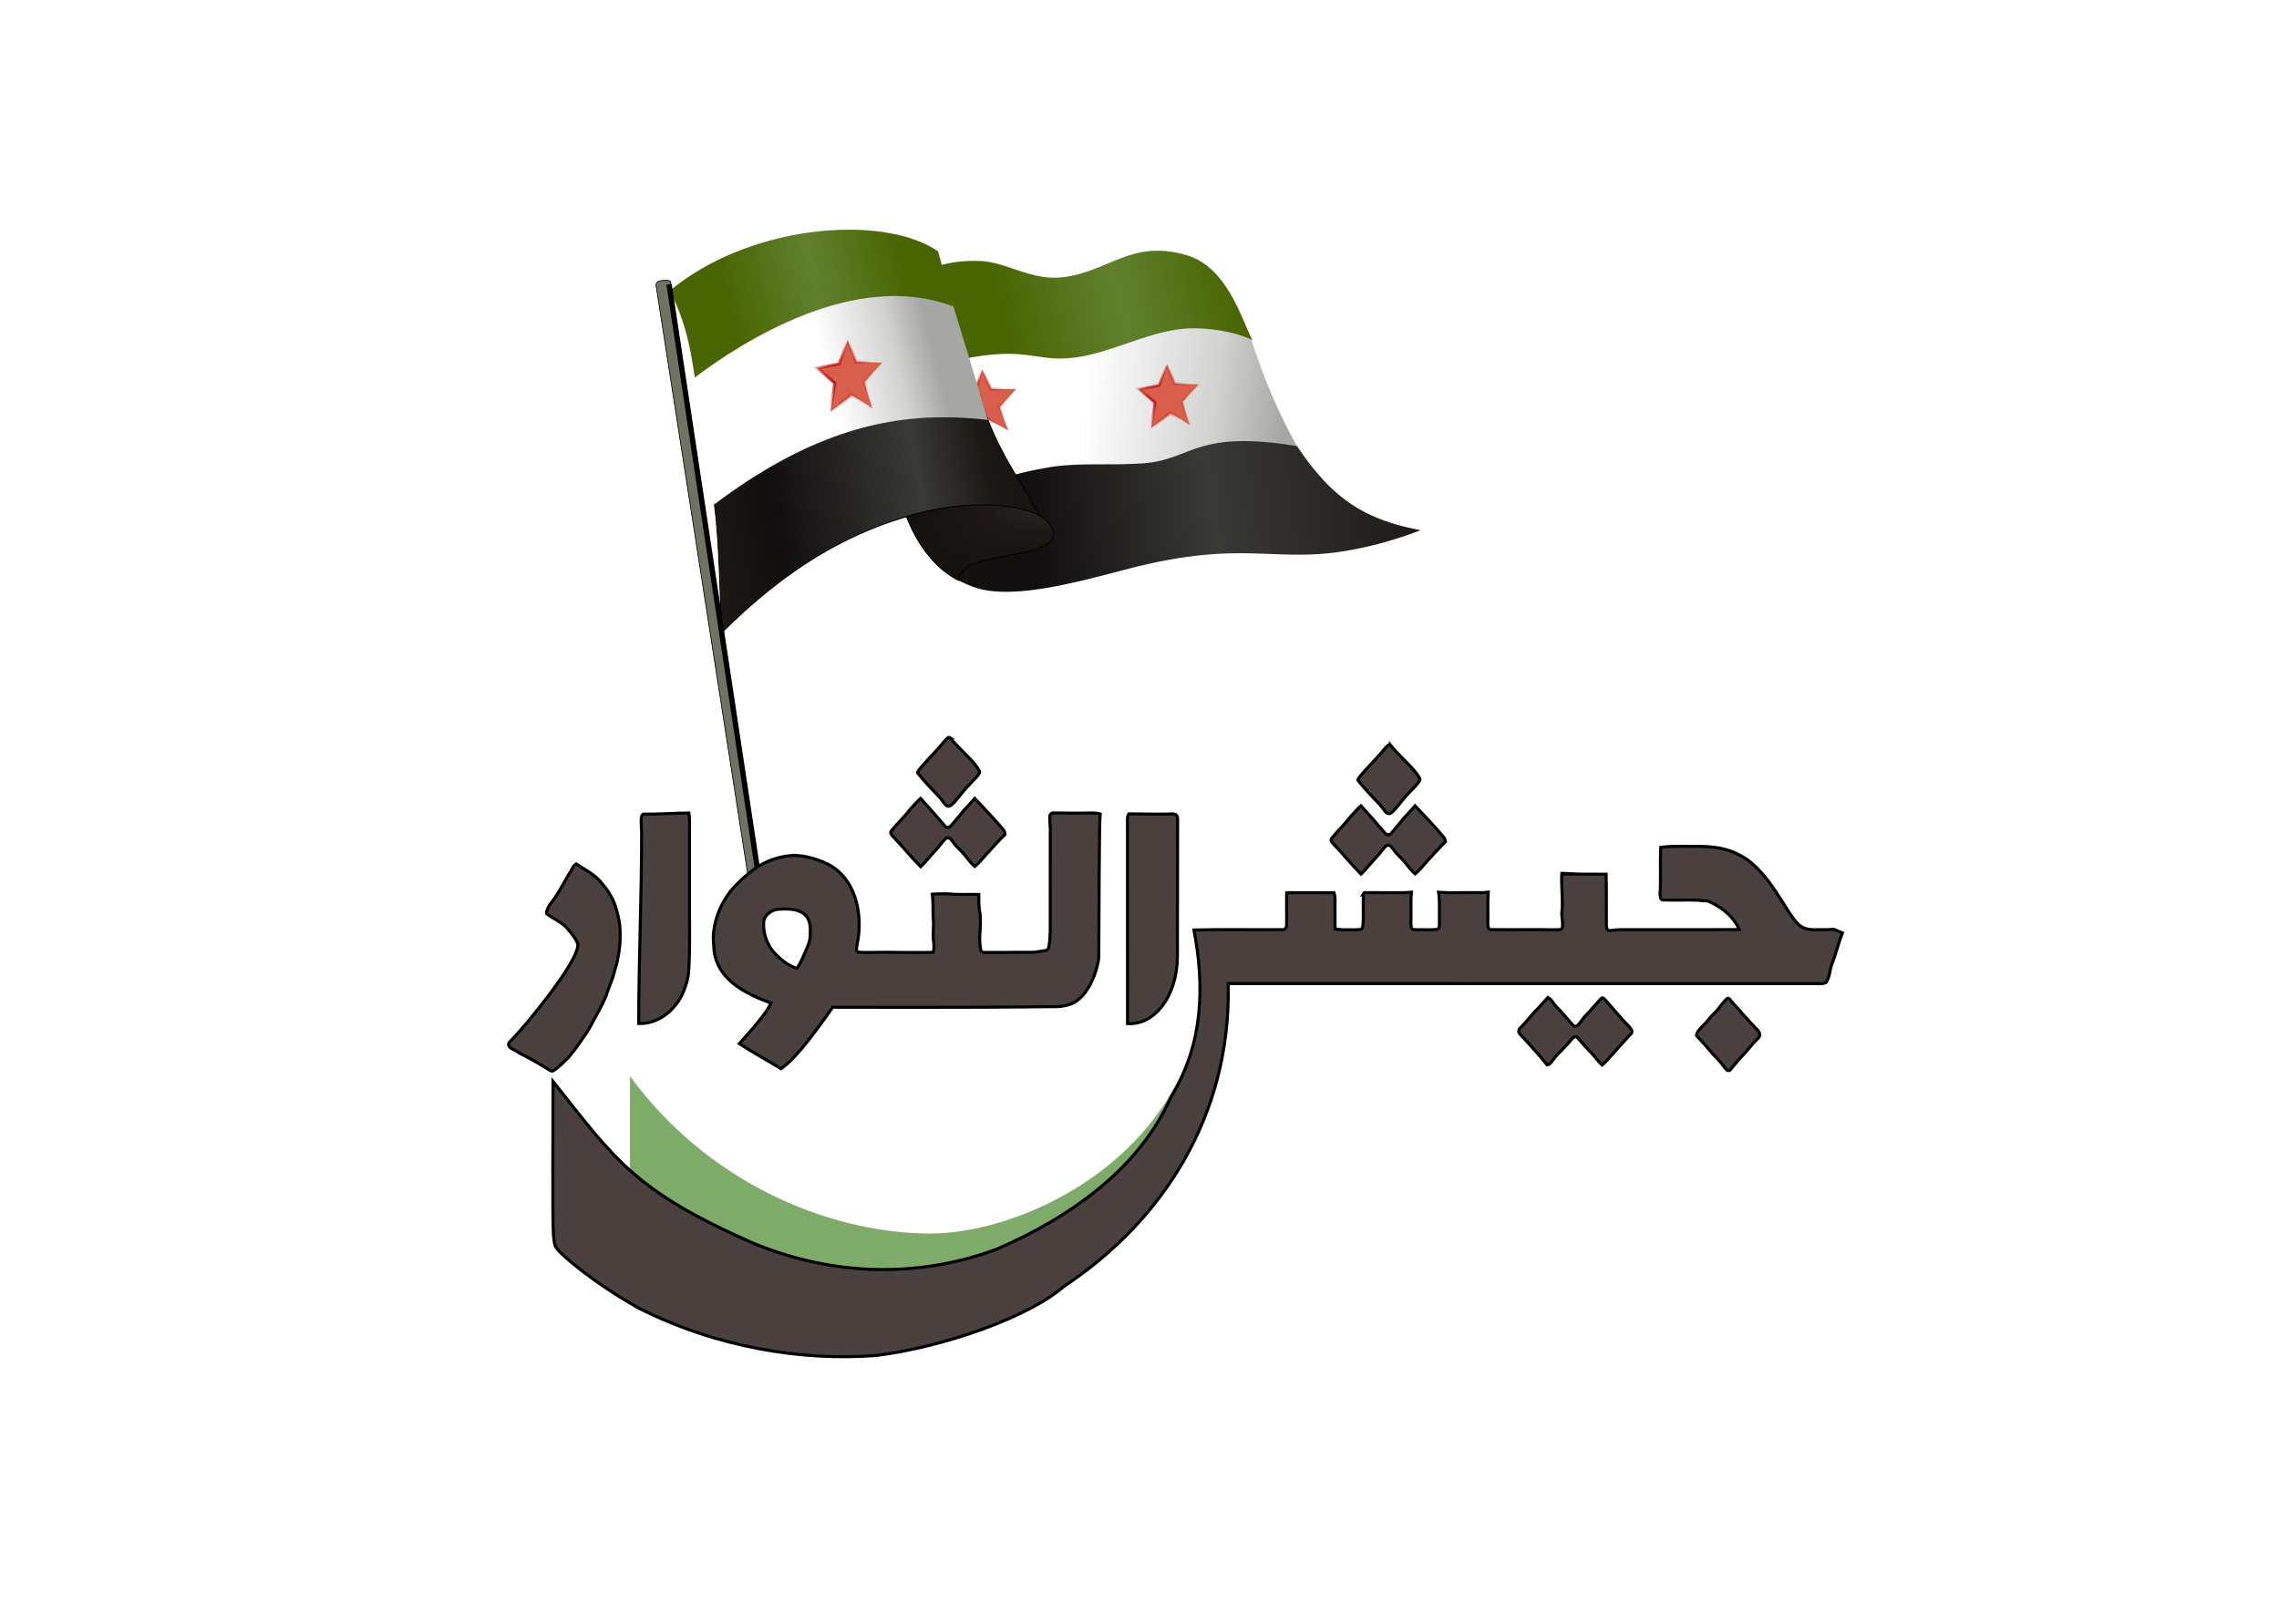<svg xmlns="http://www.w3.org/2000/svg" xmlns:xlink="http://www.w3.org/1999/xlink" width="640" height="456.17" viewBox="0 0 512 364.936"><defs><linearGradient id="f"><stop style="stop-color:#b50000;stop-opacity:1" offset="0"/><stop style="stop-color:#b50000;stop-opacity:0" offset="1"/></linearGradient><linearGradient id="b"><stop style="stop-color:#1d1814;stop-opacity:1" offset="0"/><stop offset=".364" style="stop-color:#100e0e;stop-opacity:1"/><stop offset=".558" style="stop-color:#393937;stop-opacity:1"/><stop offset=".784" style="stop-color:#1d1814;stop-opacity:1"/><stop style="stop-color:#000;stop-opacity:1" offset="1"/></linearGradient><linearGradient id="e"><stop style="stop-color:#496501;stop-opacity:1" offset="0"/><stop offset=".5" style="stop-color:#60802e;stop-opacity:1"/><stop style="stop-color:#496501;stop-opacity:1" offset="1"/></linearGradient><linearGradient id="d"><stop style="stop-color:#fff;stop-opacity:1" offset="0"/><stop offset=".643" style="stop-color:#d2d2d1;stop-opacity:1"/><stop style="stop-color:#a6a6a4;stop-opacity:1" offset="1"/></linearGradient><linearGradient id="c"><stop offset="0" style="stop-color:#1d1814;stop-opacity:1"/><stop style="stop-color:#100e0e;stop-opacity:1" offset=".145"/><stop style="stop-color:#393937;stop-opacity:1" offset=".459"/><stop style="stop-color:#1d1814;stop-opacity:1" offset=".601"/><stop offset="1" style="stop-color:#000;stop-opacity:1"/></linearGradient><linearGradient id="a"><stop style="stop-color:#000;stop-opacity:1" offset="0"/><stop style="stop-color:#000;stop-opacity:0" offset="1"/></linearGradient><linearGradient xlink:href="#d" id="g" gradientUnits="userSpaceOnUse" gradientTransform="matrix(.273 0 0 .273 1865.495 85.072)" x1="-6221.955" y1="-165.776" x2="-6010.693" y2="-141.681"/><linearGradient xlink:href="#b" id="i" gradientUnits="userSpaceOnUse" gradientTransform="matrix(.273 0 0 .273 1865.495 85.072)" x1="-6637.727" y1="50.317" x2="-5661.305" y2="-74.067"/><linearGradient xlink:href="#c" id="j" gradientUnits="userSpaceOnUse" gradientTransform="matrix(.273 0 0 .273 1865.495 85.072)" x1="-6627.418" y1="-12.778" x2="-6135.254" y2="-109.157"/><linearGradient xlink:href="#e" id="k" gradientUnits="userSpaceOnUse" gradientTransform="matrix(.273 0 0 .273 1865.495 85.072)" x1="-6312.211" y1="-219.447" x2="-6069.995" y2="-275.88"/><linearGradient xlink:href="#d" id="l" gradientUnits="userSpaceOnUse" gradientTransform="matrix(.273 0 0 .273 1865.495 85.072)" x1="-6499.524" y1="-169.429" x2="-6388.629" y2="-198.363"/><linearGradient xlink:href="#e" id="n" gradientUnits="userSpaceOnUse" gradientTransform="matrix(.273 0 0 .273 1865.495 85.072)" x1="-6605.471" y1="-249.388" x2="-6420.638" y2="-295.041"/><radialGradient xlink:href="#f" id="h" gradientUnits="userSpaceOnUse" gradientTransform="matrix(.273 0 0 .285 1865.495 86.652)" cx="-6341.738" cy="-130.114" fx="-6341.738" fy="-130.114" r="34.591"/><radialGradient xlink:href="#f" id="m" gradientUnits="userSpaceOnUse" gradientTransform="matrix(.273 0 0 .3 1865.495 89.375)" cx="-6484.383" cy="-158.046" fx="-6484.383" fy="-158.046" r="35.899"/><radialGradient xlink:href="#f" id="o" gradientUnits="userSpaceOnUse" gradientTransform="matrix(.273 0 0 .29 1865.495 87.42)" cx="-6147.915" cy="-136.68" fx="-6147.915" fy="-136.68" r="33.118"/><radialGradient xlink:href="#c" id="p" cx="201.688" cy="160.406" fx="201.688" fy="160.406" r="20.787" gradientTransform="matrix(-8.917 4.264 -.924 -1.932 2336.135 -458.912)" gradientUnits="userSpaceOnUse"/></defs><g style="fill:#fff"><path style="fill:#fff;fill-opacity:1;fill-rule:evenodd;stroke:none" d="M0 0h512v364.936H0z"/></g><path d="M42.704 15.855c.114-1.06 1.113-1.21 2.14-1.278 1.01-.066 2.049-.06 2.05.414L72.62 185.572l-3.3 1.222z" style="fill:#6f7361;fill-opacity:1;stroke:#000;stroke-width:.218px;stroke-linecap:butt;stroke-linejoin:miter;stroke-opacity:1" transform="matrix(.782 0 0 .782 113.976 51.617)"/><path d="M213.625 31.126c3.347 10.868 7.855 21.592 13.808 32.135L140.19 73.647 121.13 32.958l63.66-13.685z" style="fill:url(#g);fill-opacity:1;stroke:none" transform="matrix(.782 0 0 .782 113.976 51.617)"/><path d="m128.196 47.784 6.11-1.272 2.14-6.338 2.51 5.618 7.277-.039-4.783 5.27 2.49 6.726-5.92-3.335-5.692 4.637.915-7.513z" style="fill:#d85f4c;fill-opacity:1;stroke:url(#h);stroke-width:.817;stroke-linecap:butt;stroke-linejoin:miter;stroke-miterlimit:4;stroke-opacity:1;stroke-dasharray:none" transform="matrix(.782 0 0 .782 113.976 51.617)"/><path d="M113.917 80.494c4.567 12.44 10.592 18.829 20.213 22.245 10.92 3.878 30.115-1.619 44.45-5.327 33.34-8.624 42.116-1.19 64.359-5.47a111.077 111.077 0 0 0 19.44-5.587c-16.084-3.068-25.297-8.928-35.486-24.144-29.535-4.904-30.002 4.052-44.677 4.966-9.804.611-18.486-.283-26.76 1.138-3.664.629-7.105 1.377-10.256 2.278z" style="fill:url(#i);fill-opacity:1;stroke:url(#linearGradient5568);stroke-width:.273;stroke-opacity:1" transform="matrix(.782 0 0 .782 113.976 51.617)"/><path d="M59.496 78.78c1.65 13.421 1.328 24.624 2.249 36.9 17.484-17.425 37.384-30.662 62.174-35.416 8.483-1.627 19.546-1.186 29.06 1.925-1.225-1.826-4.15-7.223-5.204-8.895-6.666-10.579-10.06-18.29-11.984-25.795-31.553.71-62.34 3.37-76.295 31.28z" style="fill:url(#j);fill-opacity:1;stroke:#000;stroke-width:.272;stroke-opacity:1;stroke-miterlimit:4;stroke-dasharray:none" transform="matrix(.782 0 0 .782 113.976 51.617)"/><path d="M122.452 10.887c4.038-1.53 8.578-2.079 13.484-1.894 7.382.278 14.597 5.692 23.442 4.691 13.544-1.533 19.814-11.122 35.929-6.306 11.542 3.45 15.654 18.42 18.73 24.331-4.903-2.41-13.462-3.884-20.202-3.207-10.542 1.059-22.111 7.71-32.519 8.412-9.849.856-12.638-3.448-30.743.325z" style="fill:url(#k);fill-opacity:1;stroke:none" transform="matrix(.782 0 0 .782 113.976 51.617)"/><path d="m127.636 20.305 10.454 34.387c-3.613-.431-7.265-.707-10.973-.775-19.91-.368-41.465 5.254-67.694 25.053l-6.264-41.385c21.62-29.952 47.88-24.891 74.477-17.28z" style="fill:url(#l);fill-opacity:1;stroke:none" transform="matrix(.782 0 0 .782 113.976 51.617)"/><path d="m88.993 39.74 6.354-1.16 2.444-6.905 2.382 6.293 7.515.245-5.132 5.62 2.322 7.515-5.988-3.91-6.048 4.887 1.222-8.247z" style="fill:#d85f4c;fill-opacity:1;stroke:url(#m);stroke-width:.872;stroke-linecap:butt;stroke-linejoin:miter;stroke-miterlimit:4;stroke-opacity:1;stroke-dasharray:none" transform="matrix(.782 0 0 .782 113.976 51.617)"/><path d="m123.748 6.221 4.406 15.898c-27.891-10.976-61.118 10.32-74.304 20.39-1.125-7.77-2.432-15.618-7.171-24.97C61.329 5.449 81.443-.043 98.279 0c10.447.028 19.632 2.186 25.469 6.221z" style="fill:url(#n);fill-opacity:1;stroke:none" transform="matrix(.782 0 0 .782 113.976 51.617)"/><path d="M71.994 184.638 46.471 15.73" style="fill:none;stroke:#000;stroke-width:1.526;stroke-linecap:butt;stroke-linejoin:miter;stroke-miterlimit:4;stroke-opacity:1;stroke-dasharray:none" transform="matrix(.782 0 0 .782 113.976 51.617)"/><path d="m181.407 45.81 5.866-1.035 2.256-6.151 2.2 5.607 6.937.217-4.738 5.008 2.144 6.695-5.528-3.483-5.584 4.354 1.128-7.348z" style="fill:#d85f4c;fill-opacity:1;stroke:url(#o);stroke-width:.791;stroke-linecap:butt;stroke-linejoin:miter;stroke-miterlimit:4;stroke-opacity:1;stroke-dasharray:none" transform="matrix(.782 0 0 .782 113.976 51.617)"/><g style="fill:#f0f"><path transform="matrix(.171 0 0 .171 530.913 -57.94)" d="M-2277.099 1753.08v166.607l253.61 116.511 225.096-19.815 201.319-109.377 55.481-183.882c-58.393 161.285-235.24 238.51-345.57 236.801-134.02-2.075-289.23-69.127-389.935-206.845z" style="fill:#7eab6a;fill-opacity:1;stroke:none"/><g style="fill:#4a403e;fill-opacity:1;stroke:#000;stroke-width:3.2;stroke-miterlimit:4;stroke-opacity:1;stroke-dasharray:none"><path d="M581.861 924.263c16.511-.93 39.001 6.87 49.104 16.117 22.721 19.312 25.494 54.197 20.57 76.63-.06 2.91-2.68 8.54 1.77 9.25 8.56.61 17.16 0 25.73.06 18.2-.02 34.393.52 52.593.05 1.08-4.03.94-8.24.32-12.33-1.05-7.34.58-14.72-.21-22.06-.71-8.26.15-16.59-.82-24.81-.07-.52-.22-1.58-.29-2.11l1-.07c6.79-.53 15.627-.47 22.407.18 8.57.36 17.15-.06 25.73.14-.06 6.74-.19 13.54 1.29 20.16.6 5.99.43 12.06.1 18.07-.87 6.54-.59 13.21.53 19.7.09.43.26 1.29.35 1.71 1.15.87 2.42 1.68 3.96 1.54 13.34.12 26.69-.13 40.04-.17 5.26-.08 10.59.43 15.81-.53 2.28-.39 4.56-.78 6.87-1.07 3.36-.03 4.631-1.83 5.131-5.45 1.36-8.68 1.27-17.51 1.23-26.27-.01-30.67-.03-61.33.03-92 .28-5.69-.5-11.35-.61-17.03-.26-2.48 1.65-5.01 4.3-4.6 11.34.09 24.9.19 36.25.08 4.23-.06 8.55-.33 12.67.91-1.05 8.46-1.203 116.319-1.453 152.08-2.624 18.292-12.224 39.665-26.502 47.22-8.12 4.01-17.47 4.4-26.36 4.09-78.95 1.112-227.75.578-227.75.578-11.691 16.322-36.447 52.467-54.503 64.825-14.304-8.705-31.425-18.067-44.042-26.39 10.454-11.606 28.922-32.143 33.467-42.805-37.939-13.6-59.981-31.607-60.457-61.188-2.457-19.195 5.582-44.934 23.536-63.465 16.21-16.207 32.42-28.703 58.21-31.042zm-14.938 56.782c-6.85 1.34-14.12 6.73-14.14 14.3-.47 12.31 4.21 24.85 13.09 33.48 6.29 6.1 13.38 12.08 22.03 14.35 2.85-4.12 5.06-8.61 7.04-13.18 3.13-7.59 7.63-15.09 6.94-23.62.57-7.33-.34-15.98-6.74-20.66-8.15-5.98-18.69-5.19-28.22-4.67zM749.37 799.862c10.527 13.149 26.756 25.664 31.308 36.039-.052 3.596-8.957 10.757-16.967 20.28-6.014 7.15-12.076 15.93-15.704 16.11-3.453.171-4.897-4.273-10.14-9.961-6.088-6.606-15.012-15.425-22.8-25.332-.697-1.423 10.16-13.183 19.84-23.393 6.968-7.35 11.814-15.558 14.463-13.743z" style="fill:#4a403e;fill-opacity:1;stroke:#000;stroke-width:3.2;stroke-miterlimit:4;stroke-opacity:1;stroke-dasharray:none" transform="translate(53.816 -4.61) scale(.213)"/><path d="M707.596 875.258c3.5-3.84 6.82-7.9 10.81-11.26 8.66 9.7 17.36 19.38 25.77 29.31 1.49 1.89 4.85 1.52 6.2-.41 4.73-5.59 9.5-11.17 14.09-16.88 3.92-3.77 7.27-8.05 10.95-12.04 10.45 10.98 20.89 21.98 30.64 33.61 1.09 1.21.97 2.96 1.33 4.48-7.02 6.6-13.16 14.05-19.81 21-3.98 4.33-7.45 9.16-12.12 12.81-4.11-3.62-7.26-8.13-10.77-12.29-3.62-4.7-8.55-8.23-11.84-13.2-1.55-1.79-2.85-4.56-5.49-4.72-2.48-.32-3.93 2.12-5.36 3.72-4.93 6.69-10.96 12.45-16.28 18.82-2.27 2.75-4.64 5.42-7.25 7.85-10.06-9.94-18.88-21.1-28.66-31.33-1.57-1.69-4.22-4-2.36-6.41 6.45-7.91 13.88-14.98 20.15-23.06zM426.274 880.523c14.68.27 31.688-.95 47.696-1.143 1 6.16.57 12.41.61 18.62.01 30 0 60 0 90 .181 24.193.29 37.481-.661 55.967-.514 9.599-2.431 15.492-4.784 21.49-7.492 20.851-26.762 36.734-48.13 36.083.04-66.85 3.088-133.69 3.098-200.54.08-7.43-2.194-19.812 2.17-20.477zM936.52 891.01c.08-3.63-.67-7.57 1.49-10.76 3.932.002 33.53.58 41.725.242 2.49-.08 5.17-.54 7.55.48 2 .92 2.02 3.36 2.17 5.25-.28 47.03-.021 98.788-.241 145.828-.773 41.292-24.182 71.234-52.624 69.56-.1-70.2.04-140.4-.07-210.6z" style="fill:#4a403e;fill-opacity:1;stroke:#000;stroke-width:3.2;stroke-miterlimit:4;stroke-opacity:1;stroke-dasharray:none" transform="translate(53.816 -4.61) scale(.213)"/><path d="M1500.01 915.54c13.27-1.8 26.69-.65 40.03-.96 19.906.393 33.199 3.07 49.1 13.23 14.87 10.53 25.59 25.64 35.27 40.84 5.122 7.352 9.353 15.538 14.917 22.594 6.808 8.812 11.089 11.117 21.673 11.276 6.55-.18 13.13.37 19.66-.43l.78-.05c3.08 1.28 6.18 2.54 9.26 3.87-4.41 10.53-6.73 21.75-10.99 32.33-2.54 6.56-2.26 14.26-6.41 20.12-4.83 1.97-10.23.79-15.3 1.06-205.05-.11-410.1.01-615.15-.05 3.017 140.781-70.252 251.146-173.77 319.83-36.048 31.594-125.052 63.41-197.27 72.53-78.927 6.116-168.805-8.579-250.861-49.99-48.183-27.035-82.437-56.728-86.479-63.12-2.74-3.7-2.66-8.44-3.34-12.78-1.396-20.74-.335-121.746-.518-163.346 65.773 82.971 86.392 115.776 211.082 170.732 85.737 35.464 175.477 36.519 256.933 6.357 78.18-33.886 150.032-85.029 183.663-160.203 35.13-57.516 35.23-119.642 24.36-176.55l.87-.06c30.82-.74 61.69-.02 92.53-.32 2.68.24 4.42-2.25 4.3-4.71.28-11.38-.21-22.77.1-34.15l2.04-.12 47.94.03c1.63 5.02.92 10.32.99 15.5.02 7.58-.02 15.16.09 22.74 6.08 1.28 12.32.63 18.49.79 2.9-.07 5.88.27 8.74-.44 2.31-1.01 1.89-3.99 2.35-6.04.52-10.41-.3-20.86.41-31.27 0 0 .613-.238 0 0 .22-.35.66-1.04.88-1.39 13.2.15 26.41-.05 39.61.07 2.96 0 5.94-.07 8.9-.44l1.19-.12-.11 1.18c-.75 7.28-.2 14.62-.35 21.92.11 4.61-.47 9.27.24 13.85.33 2.9 3.9 2.55 6.08 2.7 6.96-.27 13.99.44 20.92-.36 3.26-.52 2.48-4.72 2.73-7.14-.42-9.96.53-19.99-.63-29.89l-.36-2.16.84.07c12.17.82 24.38.18 36.56.29 4.64.04 9.3.25 13.92-.36l1.2-.12-.11 1.19c-.84 10.3-.01 20.66-.42 30.98.13 2.68-.43 7.34 3.44 7.34 23 .27 46.03-.14 69.03.19 2.21-.15 5.38.4 6.17-2.36.96-5.72-1.19-11.47-.47-17.23 1.28-8.44-.88-30.535-.2-39.005.1.057 36.538-.25 46.83-.055.4 17.37.18 34.76.25 52.14.07 2.48.02 5.37 1.92 7.28 3.82.24 7.57-.84 11.4-.85 42.26-.12 84.52.21 126.78-.17-8.514-20.093-30.099-28.673-32.95-30.08-3.64-.02-7.25-.4-10.83-.9-12.29-.28-24.6.14-36.88-.19-2.94-.38-2.37-4.25-2.83-6.43 1.06-16.32-.06-32.73.69-49.08l1.07-.11M347.401 943.895c2.86-3.42 3.68-8.24 7.55-10.82 9.6 6.36 20.52 11.52 27.59 20.94 5.93 6.93 10.91 14.82 13.82 23.5 2.8 9.09 5.19 18.48 5.01 28.07.783 14.376-2.736 29.69-4.16 34.92-1.87 5.64-2.84 11.55-5.27 17.01-1.65 4.89-3.84 9.59-5.17 14.59-4.42 10.22-9.83 19.98-15.27 29.68-4.45 9.18-10.92 17.11-16.62 25.51-2.75 3.29-5.19 6.83-7.97 10.1-5.43 5.01-10.33 10.75-16.88 14.38-2.11-.07-3.74-1.59-5.45-2.61-9.11-5.73-18.51-10.94-28.12-15.8-2.64-1.27-4.81-3.36-7.56-4.41-2.51-1.08-5.7-3.08-5.06-6.25.48-1.5 1.87-2.44 2.86-3.58 14.04-14.193 71.397-83.148 70.12-101.31-2.62-7.33-8.19-13-13.13-18.81-5.95-5.45-13.65-8.5-19.9-13.58.01-3.77 1.94-7.13 4.03-10.12 7.84-9.6 13.31-20.79 19.58-31.41z" style="fill:#4a403e;fill-opacity:1;stroke:#000;stroke-width:3.2;stroke-miterlimit:4;stroke-opacity:1;stroke-dasharray:none" transform="translate(53.816 -4.61) scale(.213)"/><path d="M1370.95 1083.96c3.19-3.18 6.11-6.62 9.12-9.97 4.27 2.38 6 7.24 9.49 10.46 5.96 5.76 11 12.38 16.53 18.54 1.61 2.37 4.77 1.28 6.34-.55 2.79-3.23 4.84-7.07 7.99-10.02 5.58-5.55 10.38-11.82 15.9-17.41 1.42-1.66 3.1.65 4.19 1.57 6.5 7.45 12.94 14.96 19.55 22.32 2.78 3.03 6.04 5.71 8.13 9.32.79 1.31.54 3.11-.61 4.16-6.44 6.95-12.79 13.99-19.09 21.08-3.89 3.88-6.98 8.59-11.48 11.84-5.4-5.74-10.12-12.08-15.74-17.62-3.93-3.76-7.09-8.22-10.89-12.06-3.07-1.01-4.9 2.13-6.66 4.02-5.41 6.85-12.25 12.41-17.63 19.29-1.98 2.42-3.49 5.67-6.88 6.28-9.05-11.42-19.08-21.98-28.85-32.77-1.94-1.76-1.17-4.87.66-6.39 7.02-7.03 12.86-15.12 19.93-22.09zM1569.27 1075.02c1.71-.63 2.6 1.14 3.61 2.2 3.67 4.93 8.48 8.85 12.11 13.81 5.47 5.55 10.24 11.71 15.89 17.09 2.34 2.09 3.64 6.43 1.01 8.77-6.23 5.81-11.17 12.8-17.04 18.96-4.76 4.72-8.67 10.21-13.12 15.21-.62-.01-1.85-.02-2.47-.02-2.78-2.4-4.63-5.62-7.02-8.35-3.22-4.42-7.67-7.73-10.93-12.09-4.48-5.21-8.91-10.45-13.76-15.31-1.59-1.46-.32-3.64.57-5.08 2.97-4.59 7.41-7.96 10.78-12.24 2.24-3.08 5-5.71 7.7-8.39 4.57-4.55 7.66-10.43 12.67-14.56zM1213.806 807.677c10.527 13.148 26.756 25.664 31.308 36.039-.053 3.595-8.958 10.757-16.968 20.28-6.013 7.149-12.075 15.93-15.703 16.11-3.453.17-4.897-4.273-10.14-9.962-6.089-6.605-15.012-15.424-22.8-25.331-.698-1.423 10.16-13.183 19.839-23.393 6.968-7.35 11.814-15.558 14.464-13.743z" style="fill:#4a403e;fill-opacity:1;stroke:#000;stroke-width:3.2;stroke-miterlimit:4;stroke-opacity:1;stroke-dasharray:none" transform="translate(53.816 -4.61) scale(.213)"/><path d="M1172.032 883.072c3.5-3.84 6.82-7.9 10.81-11.26 8.66 9.7 17.36 19.38 25.77 29.31 1.49 1.89 4.85 1.52 6.2-.41 4.73-5.59 9.5-11.17 14.09-16.88 3.92-3.77 7.27-8.05 10.95-12.04 10.45 10.98 20.89 21.98 30.64 33.61 1.09 1.21.97 2.96 1.33 4.48-7.02 6.6-13.16 14.05-19.81 21-3.98 4.33-7.45 9.16-12.12 12.81-4.11-3.62-7.26-8.13-10.77-12.29-3.62-4.7-8.55-8.23-11.84-13.2-1.55-1.79-2.85-4.56-5.49-4.72-2.48-.32-3.93 2.12-5.36 3.72-4.93 6.69-10.96 12.45-16.28 18.82-2.27 2.75-4.64 5.42-7.25 7.85-10.06-9.94-18.88-21.1-28.66-31.33-1.57-1.69-4.22-4-2.36-6.41 6.45-7.91 13.88-14.98 20.15-23.06z" style="fill:#4a403e;fill-opacity:1;stroke:#000;stroke-width:3.2;stroke-miterlimit:4;stroke-opacity:1;stroke-dasharray:none" transform="translate(53.816 -4.61) scale(.213)"/></g></g><path style="fill:url(#p);fill-opacity:1;stroke:#000;stroke-width:.266;stroke-miterlimit:4;stroke-dasharray:none;stroke-opacity:1" d="M254.582 145.155c15.113-4.74 31.949-4.412 38.875.697 7.465 7.33-3.834 8.995-12.558 10.625-6.909 1.302-11.61 2.704-11.692 6.562-8.892-4.439-13.332-14.431-14.625-17.884z" transform="matrix(.8 0 0 .8 0 0)"/></svg>